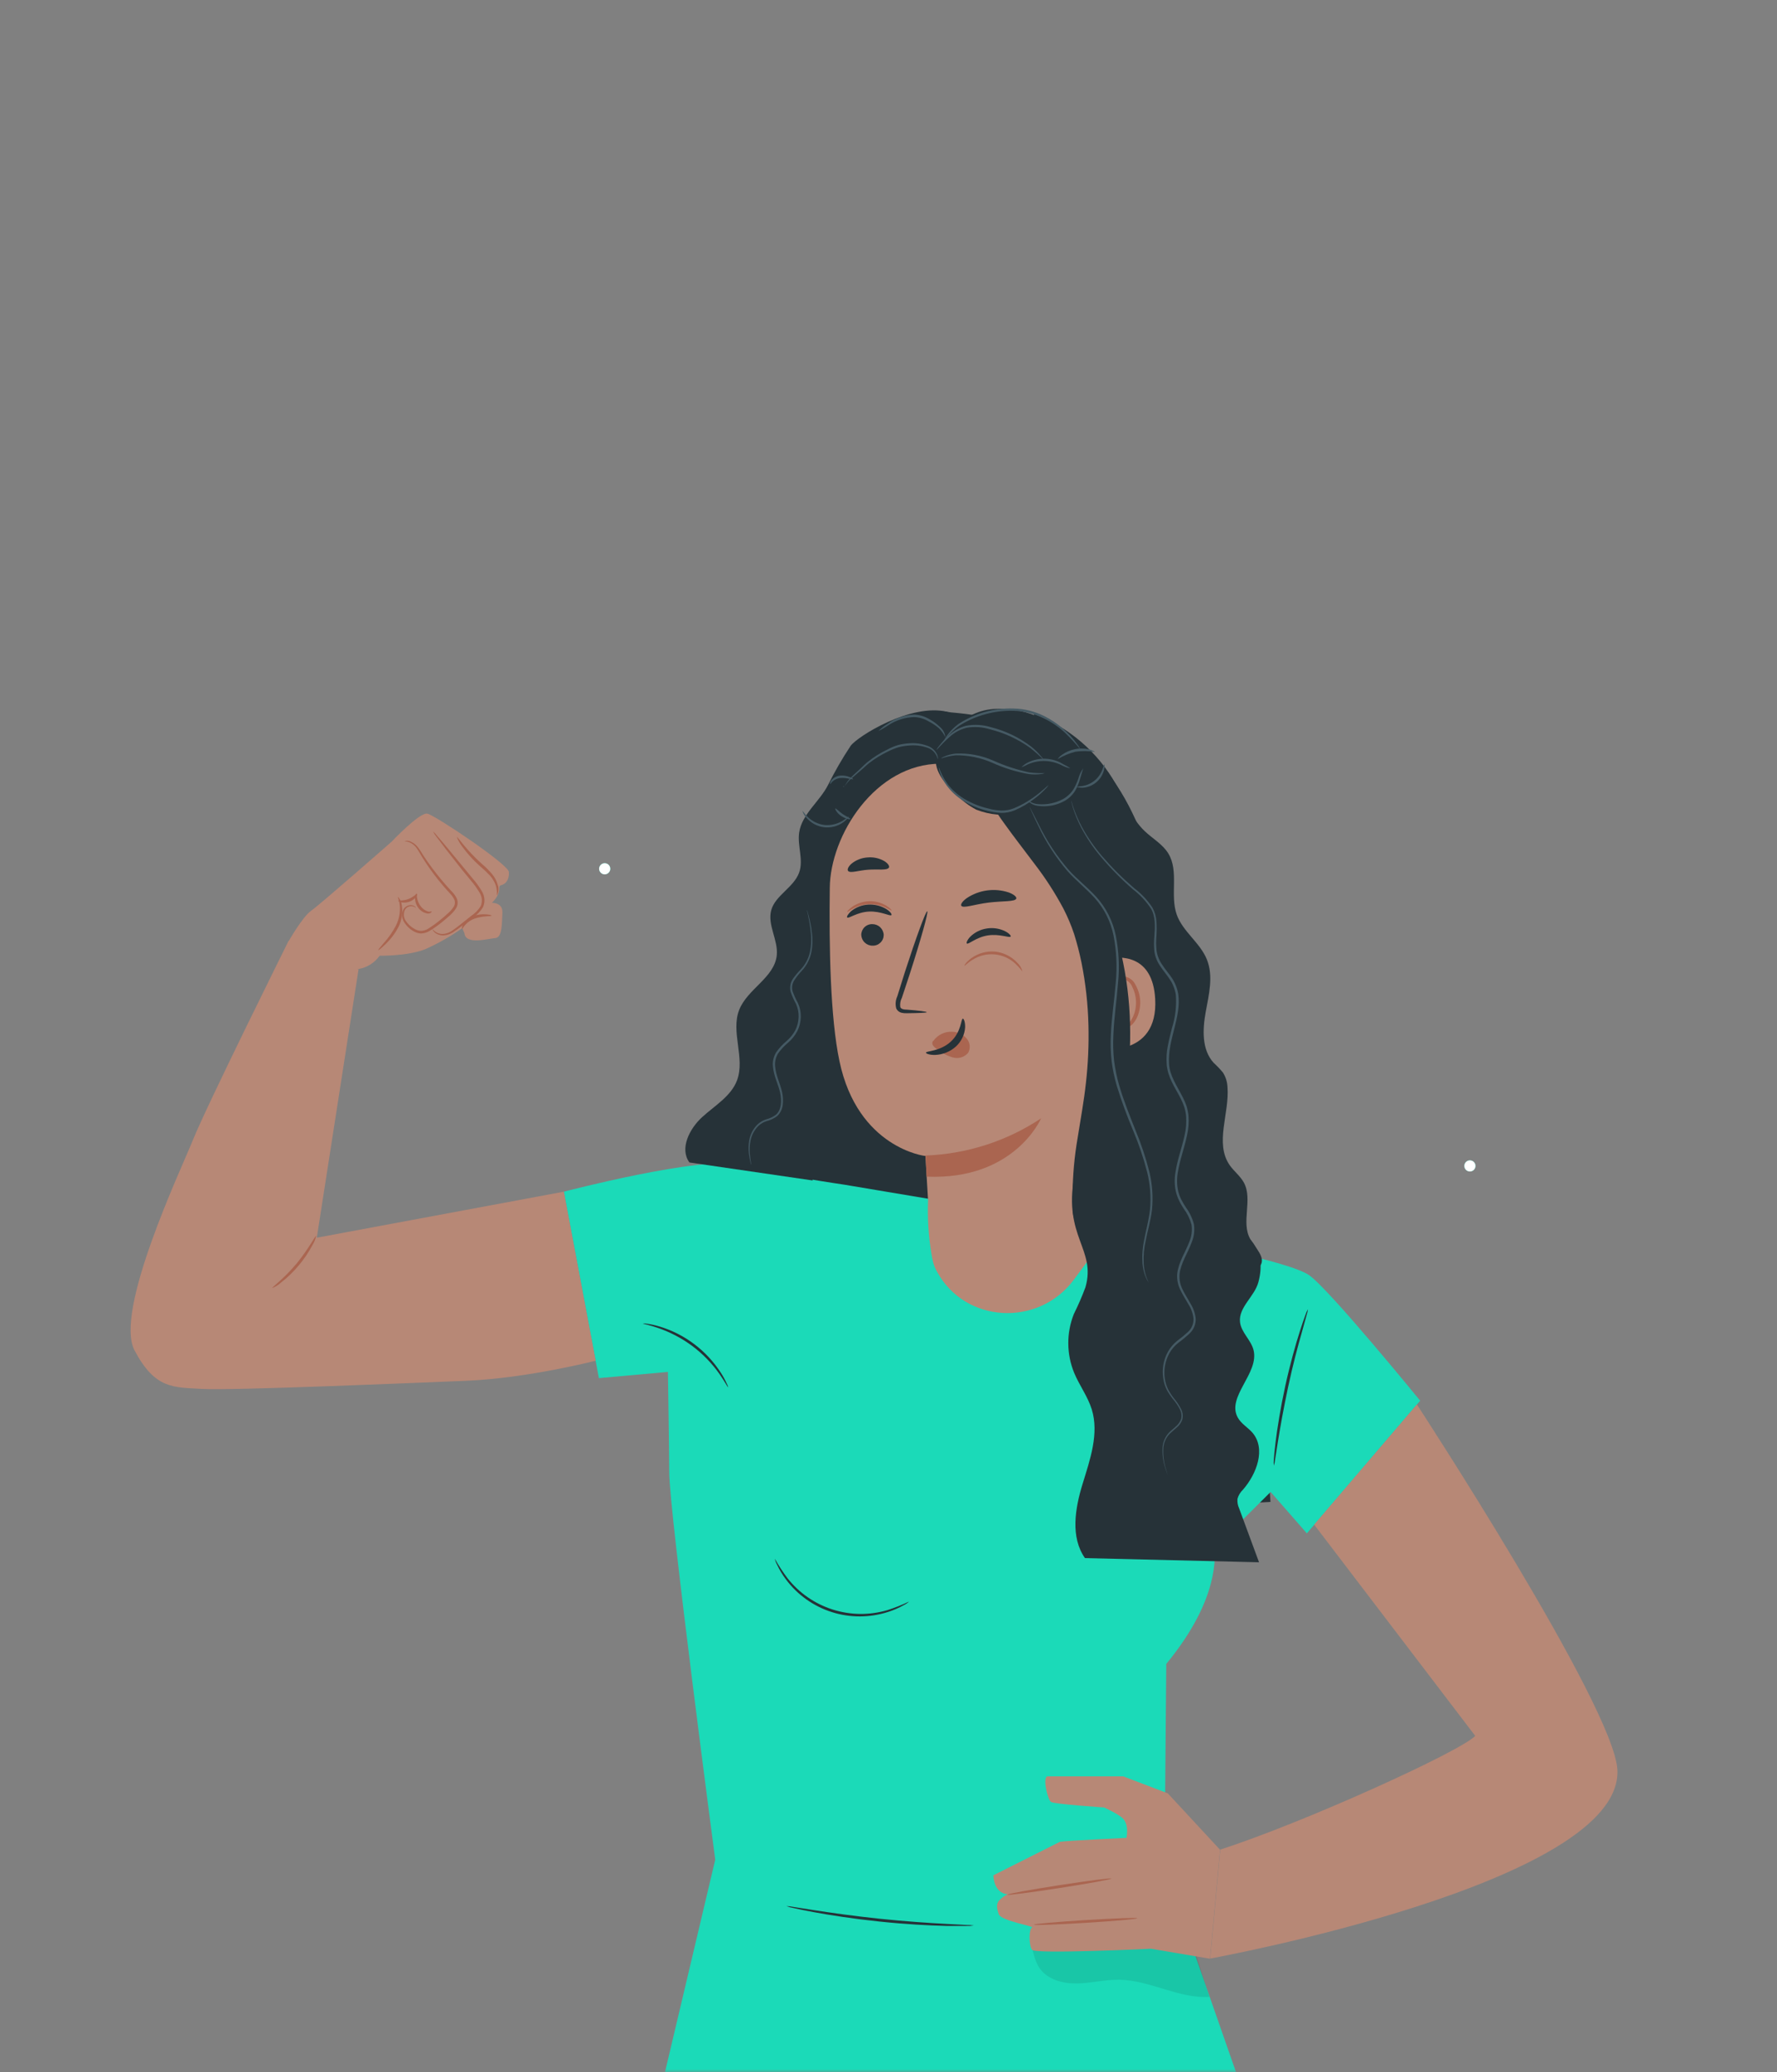 <svg width="301" height="351" viewBox="0 0 301 351" fill="none" xmlns="http://www.w3.org/2000/svg">
<rect x="0" y="0" width="301" height="351" fill="#808080" stroke="none"/>
<mask id="mask0" mask-type="alpha" maskUnits="userSpaceOnUse" x="0" y="0" width="301" height="351">
<rect width="301" height="351" rx="20" fill="#F0F0F0"/>
</mask>
<g mask="url(#mask0)">
<path d="M264.501 296.736C264.423 296.877 261.547 294.749 257.338 293.938C253.129 293.127 249.66 293.938 249.644 293.766C250.358 293.478 251.113 293.304 251.881 293.252C253.731 293.029 255.604 293.1 257.431 293.462C259.257 293.824 261.012 294.477 262.631 295.396C263.324 295.735 263.957 296.188 264.501 296.736Z" fill="#AA6550"/>
<path d="M249.925 197.49C249.925 197.677 249.869 197.86 249.765 198.015C249.661 198.17 249.514 198.291 249.341 198.362C249.168 198.433 248.978 198.452 248.795 198.415C248.612 198.378 248.443 198.287 248.312 198.154C248.18 198.022 248.091 197.853 248.056 197.669C248.02 197.486 248.04 197.296 248.112 197.124C248.185 196.952 248.307 196.805 248.463 196.702C248.619 196.599 248.803 196.545 248.989 196.547C249.113 196.547 249.235 196.571 249.349 196.619C249.463 196.666 249.567 196.736 249.654 196.824C249.741 196.911 249.809 197.015 249.856 197.13C249.902 197.244 249.926 197.367 249.925 197.49V197.49Z" fill="#1BDAB8"/>
<path d="M249.925 197.49C249.925 197.677 249.869 197.86 249.765 198.015C249.661 198.17 249.514 198.291 249.341 198.362C249.168 198.433 248.978 198.452 248.795 198.415C248.612 198.378 248.443 198.287 248.312 198.154C248.18 198.022 248.091 197.853 248.056 197.669C248.02 197.486 248.04 197.296 248.112 197.124C248.185 196.952 248.307 196.805 248.463 196.702C248.619 196.599 248.803 196.545 248.989 196.547C249.113 196.547 249.235 196.571 249.349 196.619C249.463 196.666 249.567 196.736 249.654 196.824C249.741 196.911 249.809 197.015 249.856 197.13C249.902 197.244 249.926 197.367 249.925 197.49V197.49Z" fill="white"/>
<g opacity="0.3">
<path opacity="0.3" d="M174.337 326.232L174.914 326.607C174.765 326.425 174.563 326.294 174.337 326.232V326.232Z" fill="black"/>
</g>
<path d="M159.199 128.395C157.933 131.351 155.817 133.864 153.119 135.613C150.429 137.352 147.404 138.507 144.241 139.004C142.682 139.269 140.904 139.324 139.852 138.178C143.226 134.668 147.032 131.601 151.178 129.05C152.33 128.289 153.585 127.696 154.904 127.288C156.238 126.891 157.672 126.997 158.934 127.584" fill="#263238"/>
<path d="M204.005 255.017L215.198 254.401C214.645 242.225 207.777 231.32 204.706 219.526C204.496 218.607 204.285 217.702 204.075 216.821C202.212 207.662 203.061 198.051 200.629 189.025C198.618 181.573 194.456 174.83 192.546 167.347C189.833 156.683 191.766 144.811 186.754 135.029C185.1 131.86 182.79 129.08 179.979 126.873C177.167 124.667 173.918 123.084 170.447 122.229C167.378 121.45 164.249 120.929 161.093 120.67C158.347 120.186 155.521 120.477 152.932 121.512C151.638 121.937 150.417 122.555 149.307 123.344V123.344C146.803 124.964 144.663 127.088 143.024 129.58C138.683 136.206 137.568 144.39 136.617 152.248L130.584 200.935C130.03 205.339 129.492 209.822 130.233 214.187C131.106 219.292 133.678 223.938 136.329 228.397C142.365 238.541 149.003 248.315 156.206 257.667L202.142 255.149L202.188 255.375L204.005 255.017Z" fill="#263238"/>
<path d="M221.777 216.019C218.347 213.595 199.569 210.157 199.569 210.157L143.04 200.671C143.04 200.671 131.114 198.94 125.057 197.327C119 195.713 95.506 201.856 95.506 201.856L101.446 233.433L113.138 232.381C113.138 232.381 113.365 246.716 113.357 249.35C113.357 256.039 121.152 315 121.152 315L112.515 351.519H209.547L197.254 316.317L197.55 281.848C206.834 270.545 205.626 263.475 205.829 262.064L215.229 252.71L221.364 259.726L240.555 237.26C240.555 237.26 225.207 218.436 221.777 216.019Z" fill="#1BDAB8"/>
<path d="M221.559 221.74C221.515 222.096 221.434 222.446 221.317 222.785L220.538 225.591C219.867 227.929 218.979 231.235 218.199 234.898C217.42 238.562 216.82 241.914 216.438 244.338C216.258 245.476 216.11 246.435 215.985 247.222C215.954 247.578 215.881 247.928 215.767 248.267C215.73 247.912 215.73 247.554 215.767 247.199C215.814 246.505 215.915 245.515 216.063 244.291C216.367 241.843 216.897 238.476 217.7 234.797C218.503 231.118 219.431 227.836 220.179 225.49C220.553 224.313 220.881 223.369 221.122 222.73C221.23 222.385 221.376 222.053 221.559 221.74V221.74Z" fill="#263238"/>
<path d="M123.342 234.984C123.264 235.023 122.804 234.072 121.838 232.692C120.574 230.907 119.041 229.33 117.293 228.015C115.536 226.706 113.588 225.676 111.517 224.959C109.958 224.414 108.882 224.235 108.898 224.18C109.146 224.154 109.396 224.17 109.639 224.227C110.309 224.322 110.97 224.468 111.618 224.663C113.771 225.296 115.791 226.313 117.582 227.664C119.372 229.011 120.908 230.666 122.118 232.552C122.489 233.117 122.812 233.711 123.085 234.329C123.206 234.532 123.293 234.753 123.342 234.984Z" fill="#263238"/>
<path d="M153.984 271.278C153.721 271.519 153.424 271.721 153.103 271.878C152.253 272.358 151.354 272.747 150.422 273.039C147.324 274.042 143.991 274.05 140.888 273.061C137.786 272.073 135.071 270.138 133.125 267.528C132.538 266.749 132.033 265.91 131.62 265.026C131.446 264.714 131.32 264.378 131.246 264.028C131.889 265.177 132.608 266.281 133.398 267.333C135.358 269.821 138.018 271.665 141.036 272.627C144.054 273.588 147.29 273.623 150.328 272.728C151.578 272.326 152.799 271.842 153.984 271.278V271.278Z" fill="#263238"/>
<path d="M164.96 326.154C164.544 326.217 164.124 326.24 163.705 326.224C162.925 326.224 161.717 326.224 160.275 326.224C157.375 326.154 153.376 325.943 148.98 325.483C144.583 325.023 140.616 324.408 137.771 323.878C136.344 323.613 135.198 323.379 134.411 323.192C133.996 323.124 133.588 323.015 133.195 322.864C133.615 322.874 134.032 322.923 134.442 323.012L137.825 323.542C140.686 323.987 144.638 324.548 149.027 325.008C153.415 325.468 157.398 325.725 160.283 325.881L163.705 326.06C164.125 326.053 164.545 326.084 164.96 326.154Z" fill="#263238"/>
<g opacity="0.3">
<path opacity="0.3" d="M202.399 330.473C201.892 329.693 200.395 328.914 199.655 328.399C198.671 327.787 197.552 327.424 196.397 327.339C189.846 326.389 183.183 326.52 176.675 327.729L174.914 326.575C175.21 327.043 174.212 327.596 174.547 328.844C174.968 330.403 175.194 332.133 176.153 333.466C177.541 335.384 180.136 336.023 182.506 335.968C184.876 335.914 187.183 335.306 189.576 335.337C194.791 335.415 199.663 338.564 204.862 338.252L202.399 330.473Z" fill="black"/>
</g>
<path d="M48.885 159.364C48.885 159.364 34.986 187.325 32.632 193.202C30.582 198.292 19.295 222.122 22.787 228.732C26.279 235.342 29.381 234.968 34.245 235.264C39.11 235.56 70.765 234.219 78.965 233.884C89.411 233.448 100.893 230.486 100.893 230.486L95.506 201.855L53.663 209.65L60.733 164.189L48.885 159.364Z" fill="#B78876"/>
<path d="M48.806 159.576C48.806 159.576 51.223 155.296 52.704 154.267C54.185 153.238 66.33 142.575 66.33 142.575C66.33 142.575 71.085 137.539 72.394 137.82C73.704 138.101 86.106 146.394 86.199 147.704C86.293 149.013 85.638 149.762 84.889 149.941C84.141 150.12 85.264 150.97 83.331 152.927C83.331 152.927 85.194 152.841 85.1 154.61C85.006 156.38 85.1 158.812 83.892 158.898C82.683 158.983 78.848 160.114 78.669 158.063L78.295 157.222C76.336 158.603 74.248 159.791 72.059 160.768C69.073 161.977 64.311 161.883 64.311 161.883C63.471 163.07 62.196 163.877 60.764 164.128C58.496 164.44 48.806 159.576 48.806 159.576Z" fill="#B78876"/>
<path d="M67.405 151.913C67.774 152.294 68.002 152.789 68.052 153.316C68.272 154.573 68.078 155.866 67.499 157.003C66.925 158.109 66.168 159.11 65.262 159.965C64.584 160.62 64.132 160.979 64.085 160.932C64.038 160.885 64.404 160.441 65.012 159.731C65.818 158.843 66.506 157.855 67.062 156.793C67.593 155.734 67.819 154.55 67.717 153.371C67.624 152.467 67.335 151.968 67.405 151.913Z" fill="#AA6550"/>
<path d="M73.111 154.377C73.111 154.377 73.111 154.478 73.01 154.579C72.848 154.704 72.644 154.76 72.441 154.735C72.132 154.692 71.835 154.588 71.568 154.429C71.3 154.27 71.067 154.058 70.882 153.808C70.496 153.317 70.292 152.709 70.305 152.085C70.305 151.609 70.484 151.352 70.539 151.368C70.594 151.383 70.586 151.656 70.64 152.069C70.727 152.594 70.941 153.089 71.264 153.511C71.576 153.928 72.009 154.238 72.503 154.4C72.862 154.509 73.064 154.307 73.111 154.377Z" fill="#AA6550"/>
<path d="M68.465 142.504C68.657 142.43 68.864 142.4 69.069 142.416C69.273 142.433 69.472 142.494 69.65 142.597C70.087 142.801 70.469 143.106 70.765 143.486C71.116 143.922 71.427 144.452 71.802 145.045C72.675 146.361 73.617 147.631 74.624 148.849C75.195 149.54 75.811 150.242 76.471 150.953C76.856 151.317 77.168 151.751 77.391 152.232C77.498 152.505 77.537 152.8 77.506 153.092C77.475 153.384 77.374 153.663 77.211 153.908C76.916 154.353 76.559 154.755 76.151 155.1C75.772 155.443 75.39 155.771 75.005 156.083C74.269 156.694 73.487 157.249 72.667 157.743C72.252 157.975 71.786 158.104 71.311 158.117C70.861 158.101 70.424 157.969 70.04 157.735C69.364 157.345 68.8 156.786 68.403 156.114C68.238 155.829 68.139 155.511 68.114 155.184C68.088 154.856 68.136 154.526 68.255 154.22C68.347 153.984 68.501 153.778 68.699 153.621C68.898 153.465 69.135 153.365 69.385 153.331C69.694 153.285 70.008 153.358 70.266 153.534C70.438 153.666 70.477 153.775 70.469 153.783C70.324 153.663 70.154 153.578 69.972 153.532C69.79 153.486 69.6 153.481 69.416 153.518C69.21 153.557 69.019 153.65 68.86 153.787C68.701 153.923 68.581 154.1 68.512 154.298C68.42 154.567 68.389 154.854 68.421 155.137C68.453 155.42 68.548 155.693 68.699 155.934C69.091 156.536 69.627 157.029 70.258 157.369C70.586 157.559 70.956 157.663 71.334 157.673C71.738 157.657 72.131 157.542 72.48 157.338C73.267 156.847 74.017 156.3 74.725 155.701C75.099 155.397 75.504 155.069 75.84 154.734C76.216 154.421 76.545 154.053 76.814 153.643C76.939 153.462 77.018 153.252 77.044 153.034C77.07 152.815 77.042 152.593 76.962 152.388C76.758 151.966 76.481 151.583 76.144 151.258C75.473 150.54 74.857 149.815 74.296 149.114C73.296 147.872 72.372 146.57 71.529 145.216C71.17 144.632 70.882 144.094 70.57 143.657C70.304 143.288 69.958 142.984 69.557 142.769C69.219 142.596 68.845 142.505 68.465 142.504V142.504Z" fill="#AA6550"/>
<path d="M70.656 151.422C70.71 151.422 70.656 151.671 70.453 151.96C70.162 152.319 69.776 152.589 69.338 152.739C68.897 152.903 68.419 152.938 67.959 152.84C67.608 152.755 67.429 152.614 67.452 152.552C67.475 152.49 68.286 152.622 69.167 152.287C70.048 151.952 70.539 151.352 70.656 151.422Z" fill="#AA6550"/>
<path d="M73.345 140.821C73.614 141.052 73.855 141.314 74.062 141.601C74.491 142.092 75.115 142.817 75.863 143.721L78.498 146.909L80.057 148.803C80.643 149.47 81.165 150.19 81.616 150.955C81.868 151.358 82.018 151.816 82.052 152.291C82.086 152.765 82.003 153.24 81.81 153.675C81.359 154.397 80.755 155.012 80.041 155.476C78.794 156.403 77.703 157.3 76.705 157.939C76.233 158.231 75.699 158.404 75.146 158.446C74.724 158.46 74.307 158.361 73.938 158.157C73.322 157.791 73.252 157.378 73.275 157.378C73.485 157.641 73.751 157.854 74.054 158.001C74.4 158.163 74.782 158.228 75.161 158.189C75.665 158.129 76.147 157.947 76.564 157.658C77.515 157.027 78.583 156.099 79.807 155.141C80.46 154.71 81.013 154.144 81.428 153.48C81.583 153.112 81.645 152.711 81.61 152.313C81.575 151.915 81.443 151.532 81.226 151.196C80.786 150.458 80.283 149.759 79.721 149.107L78.162 147.205L75.613 143.955C74.896 143.019 74.32 142.263 73.93 141.733C73.697 141.455 73.501 141.149 73.345 140.821Z" fill="#AA6550"/>
<path d="M77.391 141.779C77.515 141.701 79.035 144.048 81.6 146.308C82.227 146.835 82.808 147.414 83.338 148.039C83.784 148.566 84.111 149.183 84.297 149.847C84.41 150.146 84.457 150.466 84.434 150.785C84.411 151.104 84.319 151.415 84.165 151.694C84.203 151.103 84.137 150.509 83.97 149.941C83.749 149.346 83.421 148.797 83.003 148.319C82.451 147.735 81.865 147.183 81.249 146.667C80.141 145.683 79.145 144.58 78.279 143.377C77.898 142.897 77.598 142.357 77.391 141.779V141.779Z" fill="#AA6550"/>
<path d="M83.252 155.085C83.252 155.257 81.881 155.085 80.407 155.592C79.784 155.81 79.226 156.183 78.786 156.676C78.459 157.058 78.326 157.369 78.256 157.346C78.186 157.323 78.217 156.964 78.513 156.473C78.928 155.851 79.536 155.383 80.244 155.14C80.931 154.9 81.662 154.813 82.387 154.883C82.933 154.922 83.26 155.015 83.252 155.085Z" fill="#AA6550"/>
<path d="M53.554 209.33C53.436 209.896 53.22 210.437 52.914 210.928C52.26 212.157 51.476 213.312 50.576 214.374C49.688 215.44 48.687 216.407 47.59 217.258C47.159 217.643 46.666 217.954 46.133 218.178C46.039 218.053 48.167 216.525 50.202 214.07C52.236 211.614 53.421 209.268 53.554 209.33Z" fill="#AA6550"/>
<path d="M103.371 147.158C103.371 147.345 103.316 147.528 103.212 147.683C103.108 147.838 102.96 147.959 102.787 148.03C102.614 148.101 102.424 148.12 102.241 148.083C102.058 148.045 101.89 147.955 101.758 147.822C101.627 147.69 101.538 147.521 101.502 147.337C101.467 147.154 101.486 146.964 101.559 146.792C101.632 146.619 101.754 146.473 101.91 146.37C102.066 146.267 102.249 146.213 102.436 146.215C102.559 146.215 102.682 146.239 102.796 146.287C102.91 146.334 103.013 146.404 103.1 146.492C103.187 146.579 103.256 146.683 103.302 146.798C103.349 146.912 103.372 147.035 103.371 147.158V147.158Z" fill="#1BDAB8"/>
<path d="M103.371 147.158C103.371 147.345 103.316 147.528 103.212 147.683C103.108 147.838 102.96 147.959 102.787 148.03C102.614 148.101 102.424 148.12 102.241 148.083C102.058 148.045 101.89 147.955 101.758 147.822C101.627 147.69 101.538 147.521 101.502 147.337C101.467 147.154 101.486 146.964 101.559 146.792C101.632 146.619 101.754 146.473 101.91 146.37C102.066 146.267 102.249 146.213 102.436 146.215C102.559 146.215 102.682 146.239 102.796 146.287C102.91 146.334 103.013 146.404 103.1 146.492C103.187 146.579 103.256 146.683 103.302 146.798C103.349 146.912 103.372 147.035 103.371 147.158V147.158Z" fill="white"/>
<path d="M222.603 258.251L249.886 294.038C247.251 296.743 220.67 308.802 206.694 313.292L204.995 331.75C204.995 331.75 274.892 319.029 273.965 299.791C273.442 289.088 240.002 237.898 240.002 237.898L222.603 258.251Z" fill="#B78876"/>
<path d="M179.536 311.974C180.666 311.779 190.808 311.304 190.808 311.304C190.808 311.304 191.26 309.355 190.348 308.186C189.779 307.406 187.019 306.159 187.019 306.159C187.019 306.159 178.593 305.598 178.024 305.224C177.455 304.849 176.519 300.89 177.463 300.89H190.27L197.808 303.766L206.663 313.323L204.963 331.781L194.978 330.09C194.978 330.09 175.389 331.025 174.82 330.277C174.251 329.528 174.259 326.699 174.82 326.504C175.381 326.309 169.551 325.374 169.169 324.243C168.787 323.113 168.795 322.552 169.169 321.983C169.598 321.515 170.111 321.131 170.681 320.853C170.681 320.853 168.444 320.907 168.257 317.649L179.536 311.974Z" fill="#B78876"/>
<path d="M192.639 324.922C192.639 325.054 188.742 325.405 183.901 325.701C179.061 325.998 175.14 326.146 175.132 326.013C175.124 325.881 179.029 325.53 183.878 325.234C188.726 324.937 192.632 324.789 192.639 324.922Z" fill="#AA6550"/>
<path d="M188.267 318.196C188.267 318.328 184.369 319.046 179.489 319.802C174.61 320.558 170.658 321.064 170.634 320.932C170.611 320.799 174.532 320.082 179.411 319.326C184.291 318.57 188.243 318.063 188.267 318.196Z" fill="#AA6550"/>
<path d="M175.116 120.92C181.018 123.141 185.948 127.372 189.038 132.87C190.55 135.574 191.634 138.607 193.863 140.75C195.204 142.037 196.935 142.98 197.901 144.57C199.733 147.571 198.151 151.585 199.32 154.914C200.341 157.798 203.264 159.661 204.418 162.498C205.571 165.336 204.768 168.446 204.231 171.416C203.693 174.386 203.545 177.8 205.579 180.029C206.134 180.537 206.655 181.082 207.138 181.658C207.608 182.389 207.876 183.231 207.918 184.098C208.284 188.588 205.712 193.624 208.284 197.35C209.009 198.402 210.085 199.189 210.693 200.312C212.252 203.18 210.163 207.047 211.776 209.876C212.634 211.388 214.497 213.057 213.436 214.436L194.456 206.314L175.116 120.92Z" fill="#263238"/>
<path d="M116.779 196.905C115.079 194.566 116.779 191.199 118.915 189.242C121.05 187.286 123.818 185.704 124.839 183.006C126.257 179.226 123.74 174.806 125.213 171.049C126.608 167.51 131.184 165.592 131.574 161.812C131.839 159.232 129.952 156.667 130.638 154.165C131.324 151.663 134.466 150.314 135.362 147.797C136.142 145.661 135.042 143.291 135.362 141.038C135.83 137.873 138.862 135.769 140.288 132.908C141.416 130.641 142.684 128.446 144.085 126.337C145.199 124.778 154.296 119.025 160.516 120.592C157.96 126.049 142.759 137.959 141.239 143.767C136.469 161.983 137.046 181.12 137.654 199.953" fill="#263238"/>
<path d="M161.085 124.022C161.942 122.884 163.034 121.944 164.286 121.265C165.538 120.586 166.921 120.183 168.343 120.086C171.194 119.913 174.042 120.485 176.605 121.746C182.997 124.661 187.916 130.219 191.174 136.447C194.432 142.676 196.163 149.582 197.527 156.473C199.28 165.281 200.48 174.189 201.12 183.147C201.315 185.844 202.679 205.542 202.999 209.541" fill="#263238"/>
<path d="M159.308 129.362L164.211 128.816L182.919 136.362C184.225 136.434 185.456 136.994 186.369 137.931C187.281 138.868 187.808 140.113 187.846 141.421L187.682 202.393C187.682 206.532 186.902 210.11 184.385 213.408L181.804 216.884C175.81 224.796 163.478 224.149 158.731 215.426C158.445 214.938 158.225 214.414 158.077 213.867C157.958 213.418 157.864 212.963 157.796 212.503C157.279 209.479 157.08 206.41 157.203 203.344C156.868 197.958 156.759 195.744 156.759 195.799C156.759 195.853 145.301 194.481 142.198 179.764C140.639 172.445 140.421 160.339 140.553 150.416C140.624 141.475 148.286 129.362 159.308 129.362Z" fill="#B78876"/>
<path d="M145.885 158.351C145.904 158.847 146.115 159.317 146.475 159.659C146.835 160.001 147.314 160.189 147.811 160.183C148.054 160.19 148.296 160.149 148.524 160.061C148.751 159.973 148.958 159.84 149.133 159.671C149.308 159.502 149.448 159.299 149.543 159.075C149.639 158.851 149.688 158.61 149.689 158.367C149.667 157.87 149.453 157.402 149.093 157.06C148.732 156.719 148.253 156.53 147.756 156.535C147.513 156.529 147.272 156.571 147.045 156.659C146.819 156.748 146.613 156.88 146.439 157.049C146.264 157.219 146.126 157.421 146.031 157.644C145.936 157.868 145.886 158.108 145.885 158.351Z" fill="#263238"/>
<path d="M143.508 155.412C143.757 155.646 145.145 154.508 147.187 154.407C149.229 154.306 150.788 155.264 150.999 154.999C151.1 154.882 150.843 154.446 150.165 154.001C149.246 153.438 148.178 153.166 147.101 153.222C146.035 153.277 145.013 153.664 144.178 154.329C143.609 154.843 143.383 155.303 143.508 155.412Z" fill="#263238"/>
<path d="M163.775 159.817C164.048 160.027 165.334 158.749 167.337 158.445C169.34 158.141 171.008 158.92 171.188 158.64C171.281 158.515 170.977 158.11 170.252 157.735C169.286 157.262 168.196 157.101 167.134 157.276C166.08 157.434 165.103 157.922 164.344 158.671C163.79 159.248 163.65 159.762 163.775 159.817Z" fill="#263238"/>
<path d="M156.977 171.456C156.977 171.339 155.699 171.183 153.626 171.019C153.096 171.019 152.597 170.918 152.495 170.567C152.421 170.032 152.517 169.487 152.768 169.008C153.189 167.714 153.641 166.366 154.109 164.947C155.972 159.171 157.297 154.439 157.063 154.361C156.829 154.283 155.13 158.914 153.267 164.682L151.989 168.766C151.689 169.413 151.629 170.145 151.817 170.832C151.903 171.012 152.028 171.169 152.183 171.293C152.338 171.418 152.52 171.505 152.714 171.549C153.008 171.614 153.309 171.64 153.61 171.627C155.691 171.604 156.977 171.549 156.977 171.456Z" fill="#263238"/>
<path d="M156.783 195.728C163.761 195.477 170.533 193.296 176.348 189.43C176.348 189.43 171.866 199.945 156.954 199.306L156.783 195.728Z" fill="#AA6550"/>
<path d="M158.092 176.319C158.455 175.806 158.943 175.394 159.508 175.122C160.074 174.849 160.7 174.725 161.327 174.76C161.781 174.779 162.227 174.888 162.638 175.082C163.049 175.276 163.417 175.551 163.72 175.89C164.012 176.217 164.195 176.626 164.245 177.062C164.295 177.497 164.21 177.937 164.001 178.322C163.686 178.7 163.266 178.976 162.794 179.115C162.322 179.254 161.82 179.249 161.35 179.102C160.368 178.805 159.454 178.318 158.661 177.667C158.419 177.519 158.209 177.323 158.045 177.09C157.964 176.977 157.92 176.84 157.92 176.701C157.92 176.561 157.964 176.425 158.045 176.311" fill="#AA6550"/>
<path d="M163.097 172.547C162.761 172.547 162.87 174.768 161.046 176.444C159.222 178.12 156.845 178.003 156.845 178.307C156.845 178.447 157.398 178.712 158.404 178.689C159.707 178.641 160.951 178.136 161.919 177.263C162.839 176.418 163.398 175.251 163.478 174.004C163.502 173.061 163.229 172.523 163.097 172.547Z" fill="#263238"/>
<path d="M162.832 153.425C163.159 153.916 165.084 153.168 167.509 152.88C169.933 152.591 171.952 152.763 172.147 152.201C172.224 151.936 171.772 151.508 170.884 151.173C169.709 150.781 168.462 150.662 167.234 150.822C166.007 150.983 164.832 151.42 163.798 152.1C163.011 152.654 162.683 153.184 162.832 153.425Z" fill="#263238"/>
<path d="M143.656 147.524C144.038 147.968 145.425 147.423 147.117 147.313C148.808 147.204 150.235 147.469 150.57 146.963C150.702 146.721 150.453 146.269 149.79 145.856C148.924 145.359 147.924 145.144 146.93 145.24C145.936 145.303 144.987 145.677 144.217 146.308C143.656 146.815 143.484 147.29 143.656 147.524Z" fill="#263238"/>
<path d="M184.923 166.427C184.876 165.32 186.022 162.654 187.097 162.428C189.989 161.828 195.251 161.805 195.672 169.194C196.249 179.328 185.975 177.769 185.944 177.504C185.912 177.239 185.141 170.239 184.923 166.427Z" fill="#B78876"/>
<path d="M188.82 173.505C188.867 173.505 189.007 173.614 189.311 173.731C189.739 173.89 190.213 173.873 190.628 173.684C191.673 173.232 192.476 171.486 192.421 169.662C192.4 168.794 192.184 167.941 191.79 167.168C191.676 166.857 191.489 166.579 191.244 166.357C191 166.134 190.706 165.974 190.387 165.889C190.181 165.848 189.967 165.88 189.782 165.98C189.597 166.08 189.453 166.24 189.373 166.435C189.256 166.723 189.334 166.926 189.28 166.941C189.225 166.957 189.054 166.786 189.108 166.365C189.149 166.11 189.279 165.878 189.475 165.71C189.606 165.597 189.758 165.511 189.923 165.457C190.087 165.404 190.261 165.384 190.434 165.398C190.852 165.457 191.249 165.621 191.586 165.877C191.923 166.132 192.189 166.469 192.359 166.856C192.839 167.707 193.107 168.662 193.138 169.639C193.185 171.681 192.25 173.645 190.8 174.152C190.533 174.246 190.248 174.279 189.966 174.25C189.684 174.22 189.413 174.128 189.171 173.98C188.875 173.746 188.82 173.52 188.82 173.505Z" fill="#AA6550"/>
<path d="M165.435 128.006C172.84 138.085 180.737 149.489 188.407 159.365C189.732 154.431 190.979 146.987 190.052 141.959C189.124 136.931 186.583 132.106 182.514 129.012C178.445 125.917 171.195 125.278 166.456 127.187" fill="#263238"/>
<path d="M151.03 154.22C150.983 154.275 150.609 154.002 149.946 153.698C149.098 153.303 148.169 153.11 147.234 153.136C146.298 153.172 145.383 153.423 144.56 153.869C143.921 154.212 143.562 154.516 143.516 154.462C143.469 154.407 143.749 154.025 144.381 153.581C145.219 153.008 146.203 152.686 147.218 152.653C148.233 152.62 149.236 152.877 150.11 153.394C150.765 153.799 151.069 154.181 151.03 154.22Z" fill="#AA6550"/>
<path d="M173.183 164.525C173.113 164.525 172.801 163.988 172.045 163.286C171.082 162.363 169.835 161.792 168.507 161.664C167.179 161.537 165.847 161.861 164.726 162.584C163.845 163.122 163.432 163.629 163.369 163.574C163.307 163.52 163.658 162.951 164.531 162.296C165.696 161.459 167.123 161.066 168.553 161.189C169.981 161.337 171.307 161.996 172.287 163.044C172.719 163.444 173.03 163.957 173.183 164.525V164.525Z" fill="#AA6550"/>
<path d="M188.82 202.682C188.999 200.125 188.399 197.023 189.015 194.038C189.631 191.052 190.363 187.802 190.823 184.317C191.307 180.737 191.505 177.125 191.416 173.513C191.322 169.49 190.823 165.487 189.927 161.564C189.49 159.665 188.941 157.793 188.282 155.959C187.604 154.171 186.777 152.442 185.811 150.791C184.076 147.868 182.05 145.128 179.762 142.614C177.712 140.276 175.779 138.303 174.072 136.456L173.448 135.778C173.261 135.583 173.074 135.365 172.887 135.154L171.764 133.806C171.021 132.89 170.216 132.025 169.356 131.218C168.921 130.82 168.457 130.455 167.968 130.127C167.734 129.978 167.43 129.791 167.243 129.698L166.628 129.386C165.871 128.999 165.09 128.663 164.289 128.38C163.109 127.923 161.829 127.786 160.579 127.983C159.706 128.186 159.347 128.544 159.394 128.762C159.441 128.981 159.869 129.152 160.509 129.409C161.417 129.787 162.275 130.274 163.065 130.859C163.595 131.241 164.18 131.693 164.819 132.231L165.318 132.644C165.462 132.762 165.597 132.89 165.723 133.026C166.004 133.309 166.264 133.611 166.503 133.93C167.025 134.624 167.555 135.489 168.14 136.44C168.428 136.924 168.74 137.438 169.083 137.999C169.262 138.272 169.442 138.553 169.652 138.841L170.213 139.621C171.733 141.749 173.479 143.978 175.233 146.324C177.074 148.711 178.711 151.249 180.129 153.909C180.84 155.29 181.445 156.723 181.937 158.196C182.434 159.783 182.85 161.393 183.184 163.021C183.888 166.527 184.284 170.087 184.369 173.661C184.452 176.923 184.308 180.187 183.94 183.429C183.605 186.547 183.02 189.665 182.529 192.783C181.997 195.873 181.713 199.001 181.68 202.137C181.726 205.216 181.446 205.255 182.459 207.889L203.194 210.516C202.609 208.521 188.687 205.231 188.82 202.682Z" fill="#263238"/>
<path d="M158.996 127.913C166.713 132.325 178.351 133.299 184.977 127.383C184.977 129.643 183.418 131.553 181.898 133.252C180.378 134.952 178.718 136.799 176.551 137.664C174.212 138.608 171.539 138.304 169.021 137.984C167.765 137.886 166.53 137.603 165.357 137.142C164.145 136.502 163.043 135.673 162.091 134.687C160.212 132.925 158.194 130.727 158.529 128.17" fill="#263238"/>
<path d="M177.595 133.01C177.431 133.272 177.231 133.51 177.003 133.719C176.419 134.322 175.786 134.875 175.109 135.371C174.11 136.128 173.024 136.761 171.874 137.258C171.174 137.545 170.424 137.693 169.668 137.694C168.877 137.673 168.092 137.558 167.329 137.351C165.832 137.003 164.402 136.41 163.097 135.598C162.03 134.927 161.1 134.063 160.353 133.049C159.849 132.366 159.457 131.609 159.191 130.804C159.076 130.516 159.013 130.209 159.004 129.899C159.37 130.965 159.896 131.969 160.563 132.877C161.318 133.832 162.237 134.645 163.276 135.278C164.559 136.051 165.956 136.616 167.415 136.954C168.155 137.156 168.916 137.272 169.683 137.297C170.393 137.298 171.096 137.166 171.757 136.907C172.886 136.437 173.961 135.843 174.96 135.138C176.66 133.937 177.541 132.963 177.595 133.01Z" fill="#455A64"/>
<path d="M183.488 130.143C183.488 130.143 183.27 130.821 182.943 131.943C182.76 132.614 182.499 133.26 182.163 133.869C181.714 134.616 181.081 135.236 180.323 135.669C178.948 136.426 177.365 136.718 175.81 136.503C175.335 136.446 174.881 136.269 174.493 135.989C174.228 135.771 174.142 135.591 174.165 135.583C174.652 135.955 175.238 136.174 175.849 136.215C177.33 136.343 178.816 136.031 180.121 135.318C180.819 134.917 181.41 134.353 181.843 133.674C182.18 133.095 182.457 132.484 182.67 131.85C182.838 131.236 183.115 130.658 183.488 130.143Z" fill="#455A64"/>
<path d="M187.043 129.48C187.097 129.48 187.144 129.869 186.988 130.485C186.772 131.294 186.305 132.014 185.656 132.543C185.007 133.072 184.207 133.383 183.371 133.432C182.74 133.432 182.358 133.33 182.374 133.284C182.692 133.214 183.015 133.168 183.34 133.143C184.094 133.023 184.803 132.706 185.396 132.224C185.989 131.743 186.444 131.113 186.715 130.399C186.934 129.846 186.98 129.472 187.043 129.48Z" fill="#455A64"/>
<path d="M176.987 130.96C176.762 131.057 176.522 131.112 176.278 131.124C175.623 131.203 174.961 131.203 174.306 131.124C172.173 130.752 170.097 130.113 168.124 129.222C166.175 128.361 164.066 127.92 161.935 127.928C161.057 128.007 160.193 128.199 159.363 128.497C159.548 128.336 159.763 128.212 159.994 128.131C160.603 127.867 161.251 127.704 161.912 127.647C164.093 127.545 166.269 127.953 168.265 128.84C170.215 129.718 172.253 130.387 174.345 130.835C175.221 130.944 176.104 130.986 176.987 130.96V130.96Z" fill="#455A64"/>
<path d="M181.259 130.095C181.259 130.157 180.737 130.056 180.012 129.713C179.124 129.233 178.14 128.958 177.132 128.91C176.124 128.861 175.118 129.04 174.189 129.432C173.814 129.629 173.429 129.806 173.035 129.962C173.035 129.962 173.347 129.549 174.064 129.183C175.015 128.698 176.076 128.469 177.142 128.52C178.209 128.57 179.243 128.898 180.144 129.471C180.527 129.659 180.899 129.867 181.259 130.095V130.095Z" fill="#455A64"/>
<path d="M185.445 127.366C184.361 127.192 183.258 127.179 182.171 127.327C181.11 127.598 180.094 128.02 179.154 128.582C179.154 128.582 179.357 128.231 179.856 127.865C180.523 127.385 181.286 127.056 182.093 126.898C182.894 126.735 183.721 126.749 184.517 126.937C185.125 127.125 185.46 127.319 185.445 127.366Z" fill="#455A64"/>
<path d="M142.978 133.26C142.978 133.26 142.978 133.26 142.978 133.306C142.923 133.306 142.978 133.306 142.978 133.252L143.297 132.776C143.459 132.501 143.644 132.24 143.851 131.997C144.092 131.74 144.381 131.451 144.708 131.147L145.784 130.157C146.158 129.806 146.563 129.378 147.023 129.019C148.035 128.207 149.139 127.516 150.313 126.961C150.909 126.633 151.539 126.372 152.191 126.182C152.802 126.03 153.426 125.936 154.054 125.901C155.115 125.821 156.18 125.978 157.172 126.361C157.516 126.487 157.831 126.68 158.098 126.929C158.366 127.178 158.581 127.478 158.731 127.811C158.811 127.991 158.858 128.184 158.872 128.38C158.872 128.513 158.872 128.583 158.872 128.583C158.872 128.583 158.825 128.52 158.786 128.396C158.742 128.215 158.671 128.041 158.575 127.881C158.238 127.277 157.679 126.827 157.016 126.626C156.046 126.301 155.019 126.181 154 126.275C153.398 126.32 152.8 126.416 152.215 126.564C151.591 126.753 150.986 126.999 150.406 127.296C149.263 127.843 148.181 128.509 147.179 129.284C146.719 129.643 146.33 130.064 145.932 130.383L144.825 131.342C144.49 131.63 144.186 131.896 143.929 132.122C143.719 132.334 143.524 132.561 143.344 132.8C143.227 132.954 143.099 133.1 142.962 133.236C142.962 133.236 142.962 133.299 142.845 133.275C142.728 133.252 142.845 133.213 142.845 133.19C142.845 133.166 142.978 133.26 142.978 133.26Z" fill="#455A64"/>
<path d="M141.497 136.94C141.59 136.877 142.05 137.415 142.744 137.891C143.438 138.366 144.092 138.615 144.061 138.732C144.03 138.849 143.282 138.732 142.502 138.226C141.723 137.719 141.403 136.994 141.497 136.94Z" fill="#455A64"/>
<path d="M135.931 137.375C135.993 137.336 136.235 137.812 136.82 138.381C137.582 139.123 138.563 139.599 139.618 139.737C140.673 139.844 141.736 139.612 142.65 139.075C143.36 138.661 143.703 138.295 143.757 138.295C143.812 138.295 143.515 138.802 142.806 139.308C141.863 139.973 140.705 140.262 139.561 140.117C138.416 139.973 137.366 139.407 136.617 138.529C136.28 138.22 136.042 137.819 135.931 137.375Z" fill="#455A64"/>
<path d="M140.608 132.807C140.561 132.807 140.608 132.511 140.834 132.16C141.017 131.938 141.242 131.755 141.496 131.621C141.75 131.487 142.029 131.406 142.315 131.381C142.865 131.334 143.419 131.419 143.929 131.63C144.311 131.786 144.529 131.927 144.505 131.981C144.482 132.036 144.24 131.981 143.851 131.911C143.361 131.793 142.857 131.748 142.354 131.778C141.871 131.829 141.414 132.024 141.045 132.34C140.772 132.605 140.663 132.831 140.608 132.807Z" fill="#455A64"/>
<path d="M136.679 154.126C136.751 154.278 136.806 154.438 136.843 154.601C136.929 154.913 137.053 155.381 137.186 155.981C137.354 156.716 137.476 157.461 137.552 158.211C137.667 159.208 137.633 160.217 137.451 161.204C137.221 162.415 136.654 163.536 135.814 164.439C135.356 164.921 134.941 165.442 134.575 165.998C134.389 166.272 134.264 166.583 134.207 166.91C134.151 167.236 134.164 167.571 134.247 167.892C134.498 168.585 134.803 169.258 135.159 169.903C135.495 170.636 135.661 171.435 135.643 172.242C135.631 173.084 135.429 173.913 135.05 174.666C134.647 175.421 134.105 176.093 133.452 176.646C132.83 177.17 132.275 177.77 131.8 178.431C131.395 179.085 131.217 179.855 131.293 180.621C131.418 182.18 132.158 183.536 132.478 185.002C132.636 185.718 132.67 186.456 132.579 187.184C132.49 187.894 132.16 188.552 131.644 189.047C131.129 189.443 130.537 189.727 129.905 189.882C129.374 190.042 128.886 190.322 128.479 190.7C127.784 191.382 127.313 192.261 127.13 193.218C126.988 193.944 126.949 194.687 127.014 195.424C127.123 196.648 127.286 197.31 127.247 197.318C127.176 197.168 127.128 197.007 127.107 196.842C126.994 196.381 126.911 195.912 126.858 195.439C126.763 194.685 126.778 193.921 126.904 193.171C127.078 192.161 127.557 191.228 128.276 190.497C128.716 190.073 129.25 189.761 129.835 189.585C130.419 189.434 130.968 189.169 131.449 188.806C132.376 187.964 132.439 186.467 132.143 185.088C131.846 183.708 131.067 182.305 130.927 180.66C130.84 179.807 131.038 178.95 131.488 178.22C131.979 177.527 132.558 176.901 133.211 176.357C133.827 175.833 134.339 175.199 134.723 174.486C135.071 173.788 135.26 173.022 135.276 172.242C135.295 171.491 135.146 170.745 134.84 170.059C134.474 169.396 134.166 168.702 133.92 167.985C133.827 167.616 133.814 167.232 133.88 166.857C133.945 166.483 134.089 166.126 134.302 165.811C134.689 165.255 135.121 164.734 135.596 164.252C136.415 163.399 136.974 162.331 137.209 161.173C137.404 160.211 137.456 159.226 137.365 158.25C137.307 157.507 137.208 156.768 137.069 156.036C136.96 155.467 136.866 155.007 136.796 154.64C136.742 154.473 136.703 154.301 136.679 154.126V154.126Z" fill="#455A64"/>
<path d="M176.816 128.746C176.079 128.005 175.298 127.31 174.477 126.664C172.445 125.212 170.158 124.154 167.735 123.546C166.439 123.14 165.066 123.046 163.728 123.274C162.649 123.543 161.654 124.079 160.836 124.833C159.409 126.095 158.685 127.07 158.622 127.007C158.75 126.757 158.91 126.523 159.098 126.314C159.571 125.707 160.093 125.139 160.657 124.614C161.494 123.806 162.524 123.226 163.65 122.931C165.047 122.672 166.486 122.755 167.844 123.172C170.315 123.789 172.634 124.906 174.656 126.454C175.259 126.934 175.81 127.474 176.301 128.068C176.504 128.268 176.678 128.496 176.816 128.746V128.746Z" fill="#455A64"/>
<path d="M183.021 126.953C182.172 125.923 181.264 124.945 180.3 124.022C179.226 123.059 178.021 122.251 176.722 121.622C175.145 120.857 173.423 120.44 171.671 120.398C168.447 120.316 165.27 121.183 162.535 122.892C161.453 123.665 160.518 124.626 159.776 125.729C159.776 125.729 159.776 125.636 159.885 125.472C159.998 125.226 160.134 124.991 160.29 124.771C160.843 123.958 161.528 123.244 162.317 122.658C165.086 120.829 168.354 119.904 171.671 120.008C173.489 120.046 175.275 120.488 176.901 121.302C179.109 122.414 181.016 124.043 182.459 126.049C182.677 126.33 182.865 126.633 183.021 126.953V126.953Z" fill="#455A64"/>
<path d="M148.785 123.828C149.249 123.353 149.773 122.942 150.344 122.604C151.655 121.627 153.238 121.082 154.873 121.045C155.78 121.084 156.662 121.352 157.437 121.824C158.082 122.174 158.675 122.613 159.199 123.126C159.463 123.342 159.681 123.608 159.84 123.909C160 124.21 160.097 124.541 160.127 124.88C159.856 124.293 159.475 123.764 159.004 123.321C158.473 122.871 157.889 122.486 157.266 122.175C156.537 121.744 155.712 121.5 154.865 121.466C153.311 121.506 151.8 121.979 150.5 122.83C149.954 123.205 149.38 123.538 148.785 123.828V123.828Z" fill="#455A64"/>
<path d="M181.953 199.33C180.129 209.573 185.702 211.576 183.862 218.038C183.284 219.589 182.626 221.108 181.89 222.59C180.619 225.799 180.644 229.377 181.96 232.568C182.833 234.665 184.244 236.528 184.922 238.703C186.209 242.842 184.626 247.277 183.363 251.393C182.101 255.509 181.29 260.373 183.777 263.919L213.265 264.629L209.898 255.509C209.661 255.003 209.562 254.444 209.609 253.887C209.773 253.292 210.097 252.753 210.545 252.328C212.883 249.639 214.442 245.422 212.182 242.717C211.402 241.805 210.287 241.205 209.695 240.168C207.637 236.621 213.366 232.607 212.322 228.639C211.878 226.948 210.248 225.693 210.046 223.962C209.75 221.429 212.532 219.605 213.164 217.142C213.889 214.406 213.6 211.974 211.714 209.869" fill="#263238"/>
<path d="M197.878 250.036C197.827 249.938 197.785 249.837 197.753 249.732C197.675 249.529 197.566 249.225 197.433 248.82C197.021 247.642 196.846 246.394 196.919 245.148C196.991 244.23 197.369 243.362 197.995 242.685C198.338 242.319 198.774 242.007 199.14 241.648C199.557 241.314 199.872 240.872 200.052 240.37C200.19 239.816 200.121 239.231 199.858 238.725C199.573 238.169 199.228 237.646 198.829 237.166C198.399 236.647 198.016 236.092 197.683 235.506C197.355 234.866 197.136 234.176 197.036 233.464C196.802 231.93 197.076 230.361 197.815 228.997C198.211 228.282 198.74 227.649 199.374 227.134C200.035 226.65 200.667 226.13 201.269 225.575C201.564 225.292 201.797 224.95 201.951 224.572C202.106 224.193 202.179 223.786 202.165 223.377C202.077 222.516 201.789 221.689 201.323 220.96C200.887 220.181 200.372 219.401 199.967 218.56C199.519 217.69 199.324 216.712 199.405 215.738C199.639 213.742 200.816 212.074 201.479 210.281C201.851 209.377 201.97 208.388 201.822 207.421C201.556 206.453 201.112 205.544 200.512 204.739C200.232 204.303 199.951 203.858 199.733 203.383C199.497 202.896 199.311 202.387 199.179 201.863C198.943 200.797 198.917 199.696 199.101 198.62C199.406 196.469 200.201 194.418 200.66 192.29C200.901 191.243 200.985 190.166 200.91 189.094C200.865 188.565 200.763 188.043 200.606 187.536C200.442 187.037 200.239 186.552 199.998 186.086C199.522 185.135 198.953 184.23 198.493 183.272C198.254 182.793 198.056 182.295 197.901 181.783C197.826 181.527 197.766 181.266 197.722 181.003C197.661 180.748 197.627 180.486 197.62 180.224C197.542 179.18 197.611 178.131 197.823 177.106C198.01 176.092 198.267 175.118 198.509 174.152C199.094 172.312 199.317 170.377 199.164 168.453C199.087 168 198.961 167.555 198.79 167.128C198.637 166.699 198.427 166.293 198.166 165.92C197.667 165.141 197.067 164.462 196.56 163.698C196.026 162.949 195.676 162.083 195.539 161.173C195.45 160.305 195.45 159.43 195.539 158.562C195.656 156.886 195.734 155.21 194.947 153.885C194.119 152.644 193.091 151.548 191.907 150.642C189.946 148.94 188.122 147.087 186.45 145.1C185.185 143.596 184.083 141.963 183.161 140.228C182.585 139.129 182.108 137.981 181.734 136.798C181.617 136.393 181.547 136.073 181.485 135.863C181.455 135.758 181.435 135.651 181.422 135.543C181.422 135.543 181.422 135.644 181.532 135.855L181.812 136.775C182.22 137.939 182.718 139.07 183.301 140.158C184.242 141.867 185.355 143.475 186.622 144.959C188.303 146.911 190.126 148.735 192.078 150.416C193.297 151.334 194.351 152.451 195.196 153.721C195.598 154.439 195.833 155.238 195.882 156.059C195.941 156.898 195.941 157.739 195.882 158.577C195.809 159.423 195.822 160.275 195.921 161.118C196.058 161.963 196.392 162.765 196.896 163.457C197.387 164.236 197.995 164.891 198.517 165.678C199.048 166.489 199.408 167.398 199.577 168.352C200.146 172.312 197.776 176.061 198.018 180.154C198.112 182.212 199.39 183.965 200.356 185.875C200.606 186.363 200.82 186.868 200.996 187.387C201.153 187.922 201.26 188.47 201.315 189.024C201.398 190.135 201.311 191.252 201.058 192.337C200.606 194.512 199.819 196.554 199.499 198.643C199.32 199.677 199.344 200.736 199.569 201.761C199.691 202.255 199.866 202.733 200.091 203.188C200.329 203.642 200.589 204.085 200.871 204.513C201.499 205.361 201.96 206.321 202.227 207.343C202.389 208.377 202.265 209.437 201.869 210.406C201.167 212.3 200.014 213.953 199.803 215.8C199.725 216.709 199.903 217.622 200.318 218.435C200.707 219.261 201.214 219.994 201.658 220.82C202.147 221.598 202.449 222.478 202.539 223.392C202.55 223.848 202.466 224.3 202.293 224.722C202.12 225.143 201.861 225.524 201.534 225.84C200.922 226.413 200.276 226.95 199.6 227.446C198.982 227.93 198.466 228.531 198.08 229.215C197.364 230.514 197.09 232.011 197.301 233.479C197.394 234.164 197.602 234.828 197.917 235.443C198.232 236.021 198.603 236.567 199.024 237.073C199.423 237.571 199.77 238.109 200.06 238.678C200.348 239.236 200.417 239.881 200.255 240.487C200.058 241.027 199.715 241.501 199.265 241.859C198.86 242.217 198.486 242.521 198.119 242.872C197.515 243.512 197.142 244.335 197.059 245.211C196.975 246.438 197.123 247.67 197.496 248.843L197.776 249.771C197.817 249.856 197.851 249.945 197.878 250.036V250.036Z" fill="#455A64"/>
<path d="M194.58 217.243C194.405 217 194.256 216.738 194.136 216.463C193.794 215.685 193.586 214.855 193.52 214.008C193.428 212.671 193.525 211.327 193.809 210.017C194.089 208.458 194.588 206.766 194.799 204.833C194.986 202.718 194.82 200.587 194.308 198.527C193.696 196.159 192.914 193.838 191.969 191.582C190.908 189.081 189.974 186.529 189.171 183.935C188.764 182.55 188.469 181.134 188.29 179.702C188.127 178.222 188.085 176.731 188.165 175.243C188.305 172.242 188.758 169.35 188.984 166.544C189.256 163.862 189.136 161.155 188.625 158.508C188.155 156.118 187.045 153.901 185.414 152.092C183.855 150.401 182.171 149.068 180.853 147.587C178.829 145.232 177.14 142.609 175.833 139.792C175.35 138.81 174.992 138.038 174.758 137.508L174.493 136.908C174.453 136.843 174.427 136.772 174.415 136.697C174.462 136.757 174.501 136.823 174.532 136.892L174.828 137.477C175.109 138.015 175.491 138.771 175.974 139.722C177.327 142.497 179.042 145.081 181.072 147.408C182.373 148.857 184.081 150.167 185.663 151.882C187.346 153.728 188.496 155.997 188.991 158.445C189.525 161.126 189.654 163.872 189.373 166.591C189.155 169.413 188.711 172.305 188.594 175.282C188.515 176.746 188.554 178.214 188.711 179.671C188.889 181.082 189.179 182.476 189.576 183.841C190.356 186.538 191.4 189.048 192.343 191.465C193.294 193.743 194.075 196.088 194.682 198.48C195.19 200.578 195.343 202.747 195.134 204.896C194.9 206.86 194.354 208.567 194.082 210.087C193.778 211.378 193.66 212.707 193.731 214.031C193.78 215.15 194.07 216.246 194.58 217.243V217.243Z" fill="#455A64"/>
</g>
</svg>
